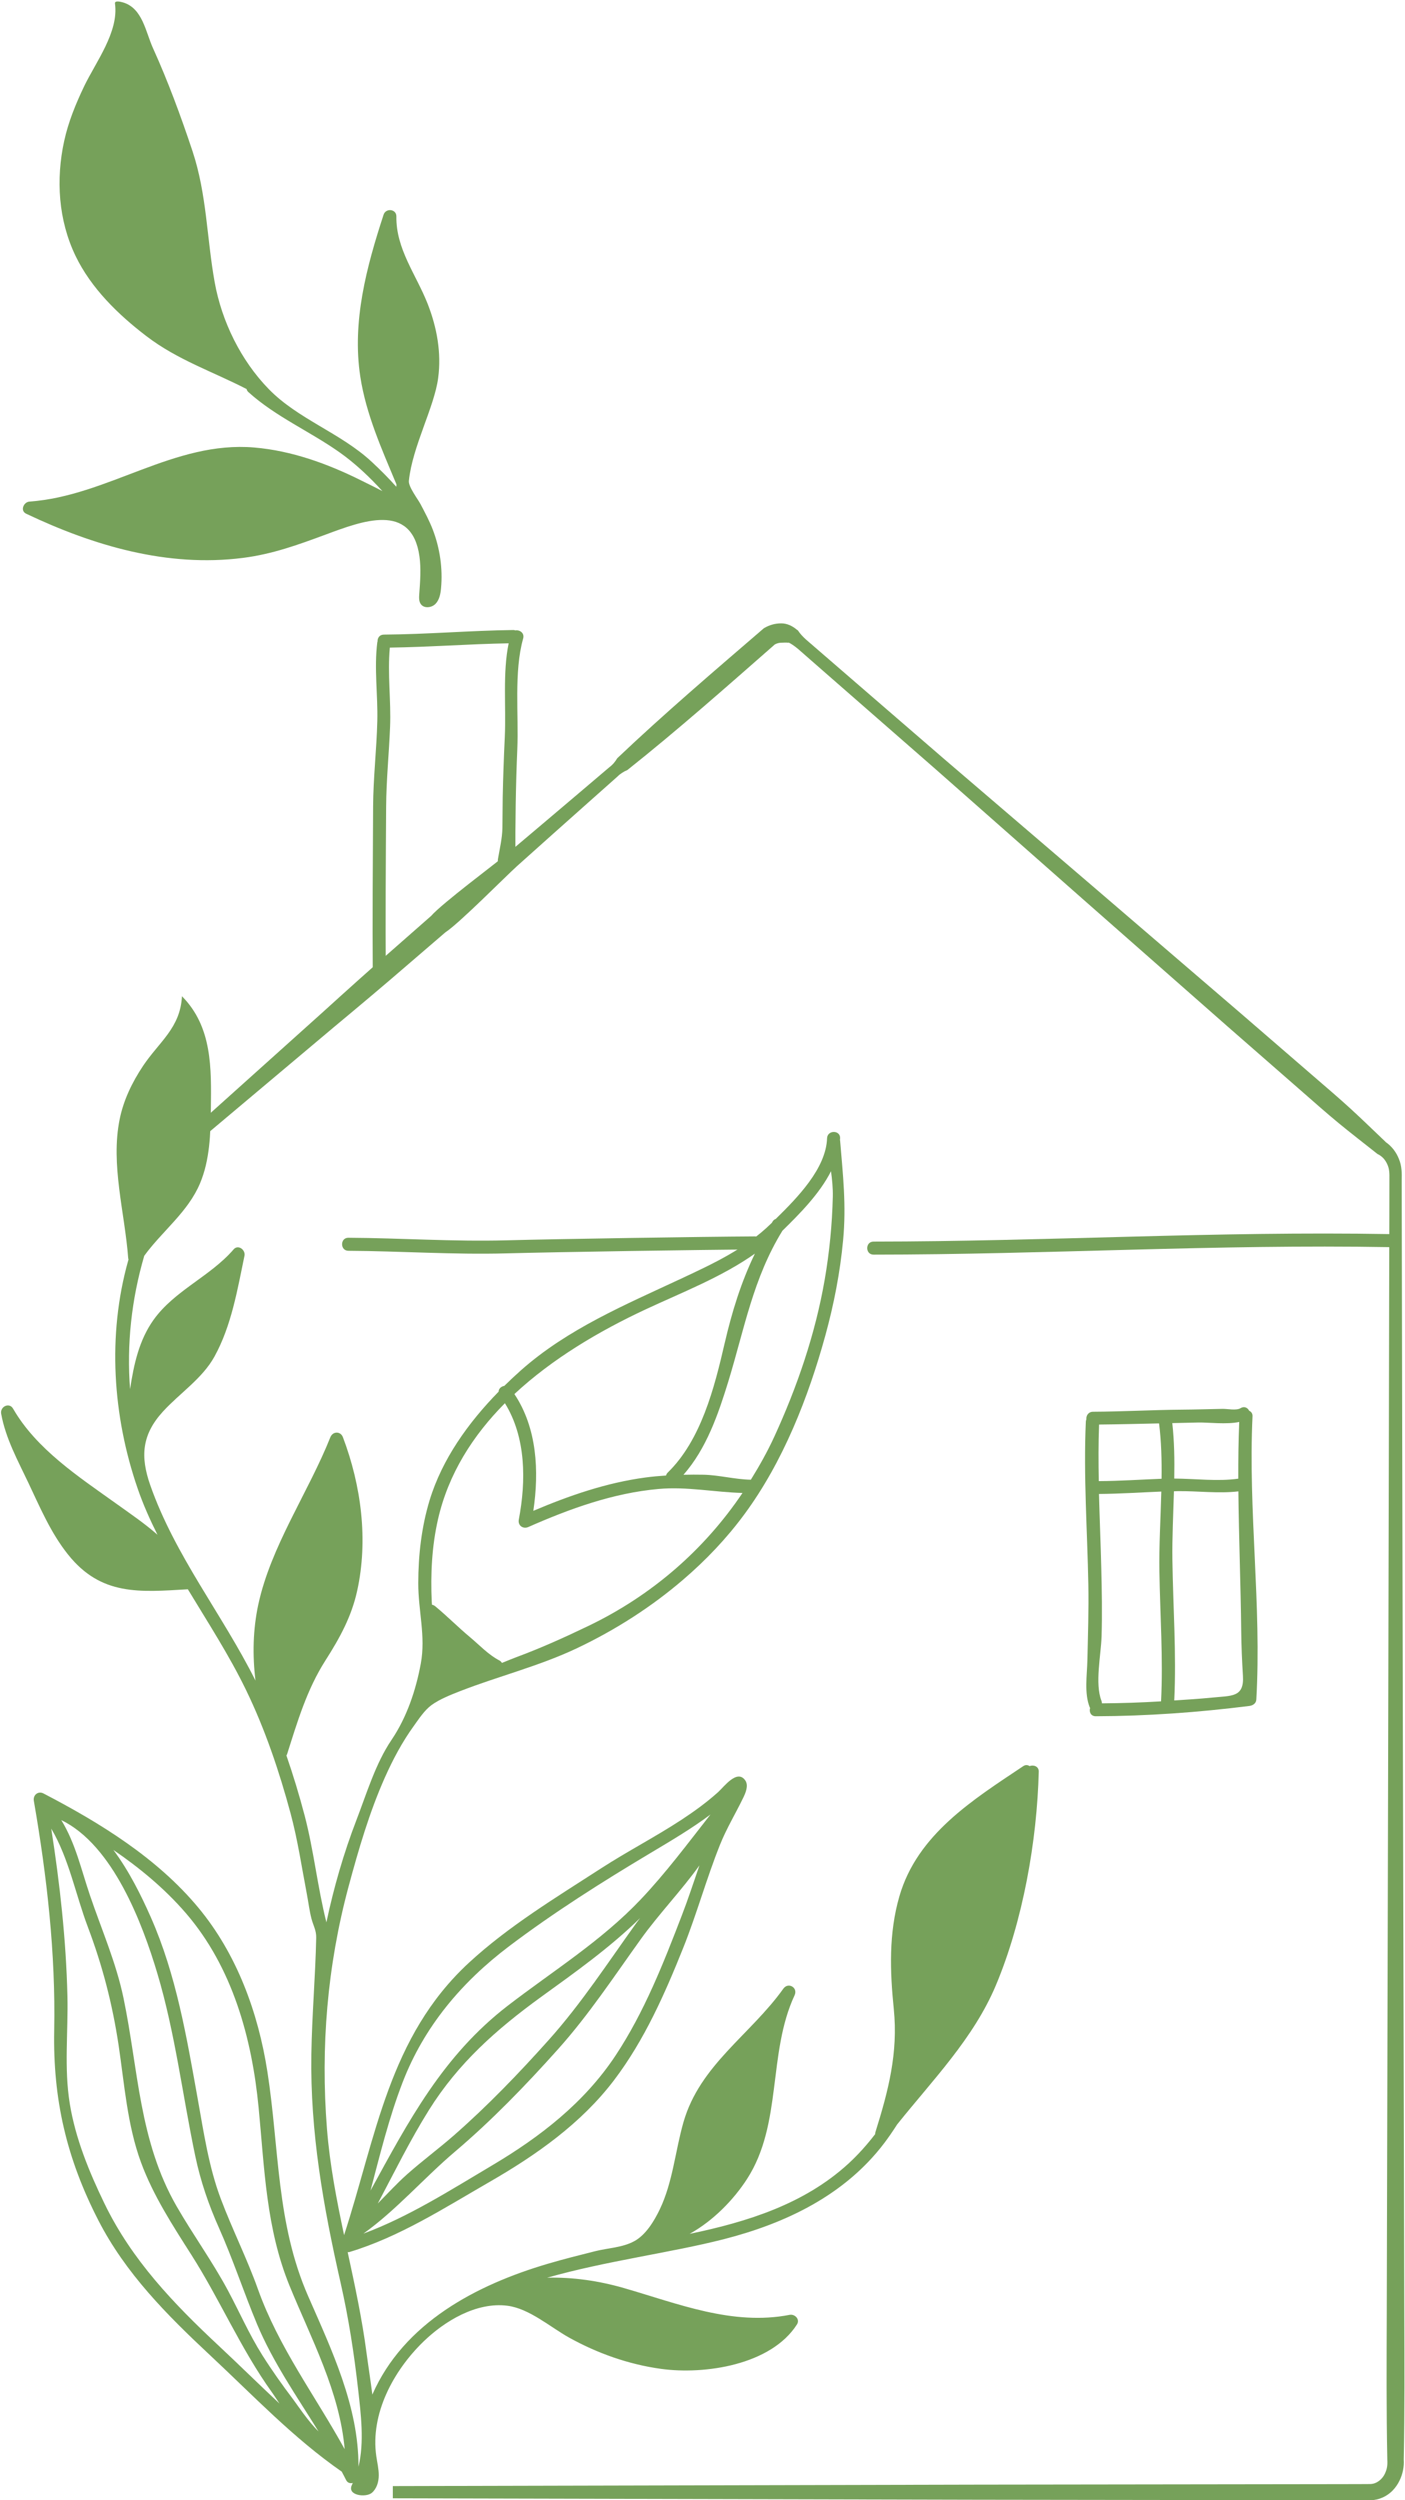 <?xml version="1.0" encoding="UTF-8" standalone="no"?><svg xmlns="http://www.w3.org/2000/svg" xmlns:xlink="http://www.w3.org/1999/xlink" fill="#000000" height="500.3" preserveAspectRatio="xMidYMid meet" version="1" viewBox="109.3 -0.3 281.3 500.3" width="281.3" zoomAndPan="magnify"><g fill="#76a15a" id="change1_1"><path d="M390.46,462.6l-0.29-117.09l-0.13-58.54l-0.06-29.27l-0.03-14.64l-0.01-7.32c0.04-1.11,0.03-2.75-0.54-4.08 c-0.52-1.36-1.46-2.64-2.78-3.5l0.22,0.16c-2.36-2.24-4.69-4.52-7.09-6.72c-2.4-2.2-4.88-4.3-7.34-6.43l-14.77-12.76l-29.62-25.42 l-29.65-25.38l-14.77-12.76l-7.38-6.38l-3.69-3.19c-1.21-1.09-2.55-2.02-3.48-3.43l-0.24-0.17c-0.82-0.69-1.93-1.26-3.11-1.24 c-1.17-0.01-2.33,0.32-3.31,0.89l-0.16,0.09l-0.14,0.12c-9.86,8.49-19.77,16.93-29.21,25.89c-0.43,0.74-0.97,1.36-1.63,1.84 l-1.86,1.58l-3.72,3.16l-7.45,6.31l-7.46,6.3c-2.5,2.08-12.97,9.87-15.13,12.35l-7.33,6.44c-4.91,4.27-9.74,8.63-14.56,13 l-29.05,26.08l1.6,1.85l29.88-25.12c5-4.16,9.99-8.34,14.91-12.6l7.4-6.36c2.76-1.79,11.93-11.07,14.34-13.25l7.28-6.51l7.29-6.49 l3.65-3.24l1.82-1.62c0.57-0.58,1.26-1.03,2.05-1.36c10.13-8.05,19.81-16.62,29.53-25.14c0.4-0.21,0.83-0.33,1.26-0.34 c0.45,0.01,0.97-0.09,1.56,0.04l-0.24-0.17c1.52,0.73,2.64,1.92,3.88,2.97l3.67,3.21l7.35,6.42l14.7,12.84l29.28,25.82l29.31,25.78 l14.7,12.84c2.45,2.14,4.88,4.3,7.39,6.37c2.51,2.07,5.1,4.05,7.65,6.08l0.17,0.13l0.06,0.03c0.79,0.37,1.47,1.09,1.86,1.99 c0.44,0.93,0.46,1.79,0.44,3.11l-0.01,7.32l-0.01,3.56c-34.37-0.62-68.86,1.48-103.27,1.5c-1.68,0-1.68,2.61,0,2.61 c34.41-0.01,68.9-2.12,103.26-1.5l-0.02,8.46l-0.06,29.27l-0.13,58.54l-0.29,117.09c-0.03,9.76-0.09,19.51,0.11,29.27 c0.07,1.23-0.08,1.95-0.49,2.82c-0.39,0.81-1.04,1.45-1.77,1.79c-0.36,0.17-0.75,0.26-1.15,0.27l-1.77,0.01l-3.66,0.01l-14.64,0.02 l-58.54,0.08l-117.09,0.29v2.44l117.09,0.29l58.54,0.08l14.64,0.02l3.66,0.01l1.88-0.01c0.82-0.02,1.65-0.22,2.39-0.56 c3.04-1.35,4.4-4.88,4.2-7.55C390.55,482.12,390.49,472.36,390.46,462.6z"/><path d="M315.44,353.11c-0.35-0.24-0.81-0.31-1.28,0.01c-10.13,6.77-21.21,13.66-24.79,26.04 c-2.15,7.43-1.89,14.98-1.12,22.58c0.88,8.76-1.08,16.32-3.68,24.61c-0.05,0.14-0.05,0.27-0.05,0.4c-1.63,2.12-3.4,4.11-5.34,5.89 c-8.84,8.11-20.25,11.67-31.81,14.07c4.71-2.6,8.79-6.8,11.49-10.97c7.13-11.03,4.1-25.13,9.53-36.78 c0.71-1.53-1.27-2.69-2.25-1.32c-6.61,9.25-16.72,15.28-20,26.72c-1.66,5.79-2.12,11.97-4.75,17.46c-1.12,2.33-2.81,5.14-5.15,6.38 c-2.4,1.28-5.24,1.33-7.83,1.99c-3.15,0.79-6.3,1.58-9.42,2.5c-14.33,4.22-28.86,11.84-35.14,26.18c-0.36-2.86-0.81-5.67-1.16-8.3 c-0.89-6.83-2.34-13.52-3.78-20.21c0.1,0,0.2,0.03,0.3,0c10.06-3.02,19.1-8.86,28.15-14.07c9.31-5.36,18.31-11.69,24.87-20.32 c6.06-7.98,10.16-17.25,13.86-26.49c2.71-6.77,4.64-13.83,7.35-20.6c1.32-3.31,3.13-6.26,4.66-9.43c0.45-0.93,1.12-2.43,0.43-3.45 c-1.62-2.41-4.31,1.29-5.44,2.3c-2.28,2.05-4.76,3.85-7.32,5.53c-5.26,3.45-10.86,6.33-16.13,9.74 c-9.03,5.84-18.52,11.56-26.46,18.89c-16.03,14.8-18.58,34.81-24.99,54.5c-1.49-7.02-2.86-14.07-3.43-21.3 c-1.28-16.32,0.06-32.59,4.32-48.42c2-7.41,4.15-14.83,7.28-21.86c1.6-3.59,3.46-7.08,5.76-10.27c1.01-1.4,2.16-3.18,3.57-4.21 c1.63-1.19,3.89-2.07,5.77-2.81c7.72-3,15.76-4.98,23.31-8.55c7.66-3.63,14.89-8.23,21.33-13.76c4.53-3.88,8.67-8.23,12.21-13.03 c7.74-10.47,12.81-23.34,16.24-35.83c1.71-6.23,2.95-12.6,3.55-19.03c0.66-7.02-0.03-13.06-0.6-19.96c0-0.04-0.02-0.07-0.03-0.11 c0.01-0.12,0.03-0.23,0.03-0.35c0.06-1.68-2.55-1.68-2.61,0c-0.21,6.05-5.91,11.86-10.27,16.14c-0.23,0.09-0.45,0.23-0.62,0.5 c-0.05,0.09-0.1,0.17-0.15,0.26c-0.05,0.05-0.11,0.11-0.16,0.16c-5.16,5.05-11.57,8.02-18.03,11.04 c-11.19,5.23-22.65,10.02-32.01,18.29c-1.14,1.01-2.27,2.07-3.38,3.16c-0.62,0.1-1.14,0.57-1.14,1.16 c-6.06,6.19-11.3,13.48-13.81,21.71c-1.63,5.35-2.27,11.01-2.28,16.6c-0.01,5.51,1.52,10.63,0.51,16.1 c-0.99,5.36-2.81,10.76-5.86,15.27c-3.2,4.72-4.98,10.73-7.02,16.02c-2.55,6.62-4.54,13.5-6.02,20.49 c-1.78-7.05-2.51-14.33-4.36-21.38c-1.06-4.04-2.28-8.06-3.65-12.02c0.05-0.08,0.11-0.15,0.14-0.25 c2.08-6.54,3.96-12.94,7.68-18.76c2.84-4.45,5.21-8.73,6.35-13.93c2.24-10.19,0.81-21.05-2.85-30.73c-0.47-1.25-2.03-1.22-2.52,0 c-4.42,11.09-11.9,21.75-14.43,33.49c-1.07,4.98-1.18,10.13-0.56,15.2c-6.64-13.26-16.13-25.01-21.07-39.11 c-2.02-5.76-1.67-10.12,2.56-14.74c3.36-3.67,7.86-6.58,10.29-10.97c3.41-6.17,4.6-13.38,6.02-20.19c0.24-1.17-1.27-2.33-2.18-1.27 c-4.69,5.43-11.82,8.21-16.03,14.1c-2.92,4.1-3.95,8.96-4.7,13.86c-0.69-8.95,0.28-17.93,2.84-26.68 c3.6-4.95,8.73-8.72,11.16-14.48c1.98-4.68,2.12-9.97,2.18-14.99c0.09-8.01,0.31-16.32-5.79-22.47c-0.32,6.34-4.56,9.11-7.79,13.94 c-2.18,3.27-3.91,6.83-4.69,10.71c-1.83,9.08,1.04,18.68,1.71,27.72c0.01,0.12,0.04,0.22,0.07,0.32c-0.02,0.09-0.05,0.17-0.08,0.26 c-4.17,14.87-3.1,31.04,1.91,45.56c1.1,3.2,2.47,6.26,3.97,9.25c-2.6-2.29-5.53-4.27-8.29-6.25c-7.48-5.35-15.94-10.86-20.62-18.98 c-0.77-1.34-2.64-0.4-2.39,1.01c0.91,4.98,3.29,9.27,5.44,13.81c2.36,4.97,4.49,10.04,7.96,14.38c6.62,8.28,14.32,7.51,23.98,6.94 c4.01,6.64,8.25,13.16,11.64,20.14c3.81,7.85,6.65,16.26,8.92,24.68c1.43,5.31,2.23,10.75,3.26,16.14 c0.32,1.66,0.51,3.35,0.94,4.99c0.37,1.4,0.97,2.3,0.94,3.78c-0.17,7.78-0.85,15.48-0.97,23.26c-0.26,15.68,2.4,30.57,5.85,45.78 c1.61,7.08,2.71,14.22,3.52,21.43c0.54,4.84,1.26,10.45,0.06,15.38c0.05-12.03-5.35-23.33-10.08-34.14 c-6.39-14.59-5.76-29.54-8.16-44.94c-1.84-11.81-6.12-23.53-13.83-32.8c-8.25-9.93-19.68-16.96-31.01-22.85 c-1.07-0.55-2.11,0.35-1.92,1.47c2.62,15.11,4.38,30.55,4.08,45.91c-0.27,13.85,2.48,25.67,8.83,38.03 c5.44,10.61,13.72,18.93,22.35,26.99c8.63,8.05,16.7,16.6,26.39,23.32c0.29,0.56,0.59,1.1,0.86,1.66c0.29,0.6,0.84,0.73,1.35,0.6 c-0.06,0.12-0.09,0.24-0.15,0.35c-1.12,2.17,2.76,2.63,3.95,1.64c0.99-0.83,1.39-2.19,1.4-3.49c0.01-1.29-0.31-2.56-0.49-3.84 c-1.23-8.52,3.44-17.11,9.39-22.9c4.28-4.16,10.64-8.01,16.86-7.22c4.36,0.55,8.59,4.28,12.36,6.38 c5.68,3.15,11.93,5.36,18.38,6.25c8.76,1.21,22.04-0.77,27.23-8.89c0.66-1.03-0.42-2.12-1.47-1.92 c-11.43,2.23-22.39-2.25-33.18-5.36c-5.07-1.46-10.23-2.2-15.37-2.07c11.85-3.37,24.7-4.98,35.35-7.7 c12.45-3.18,24.28-8.83,32.19-19.29c0.89-1.18,1.73-2.42,2.54-3.68c7.12-8.9,15.3-17.22,19.77-27.85 c5.39-12.82,8.24-28.87,8.58-42.75C317.3,353.16,316.22,352.79,315.44,353.11z M189.91,416.39c4.3-11.16,11.82-20.05,21.3-27.22 c8.96-6.77,18.64-12.89,28.28-18.64c4.17-2.49,8.28-4.91,12.06-7.74c-4.54,5.78-8.93,11.69-13.99,17.02 c-7.87,8.3-17.57,14.3-26.58,21.23c-13.07,10.06-19.95,23.24-27.5,37.01C185.41,430.76,187.19,423.43,189.91,416.39z M237.46,383.51c-0.24,0.32-0.49,0.63-0.73,0.96c-5.69,7.92-11.03,16.14-17.55,23.42c-5.95,6.65-12.27,13.22-18.99,19.1 c-3.05,2.67-6.33,5.09-9.36,7.78c-2.09,1.85-3.94,3.9-5.89,5.86c3.33-6.28,6.47-12.67,10.24-18.7c5.89-9.4,13.49-16.12,22.41-22.6 C224.48,394.35,231.4,389.45,237.46,383.51z M200.38,430.27c7.37-6.25,14.22-13.33,20.66-20.53c6.17-6.89,11.24-14.6,16.62-22.09 c3.55-4.94,8.04-9.6,11.68-14.68c-1.17,3.38-2.27,6.76-3.5,9.94c-3.72,9.68-7.57,19.47-13.33,28.16 c-6.23,9.39-15.06,16.23-24.67,21.93c-8.22,4.87-16.73,10.31-25.78,13.66C188.61,441.99,194.24,435.47,200.38,430.27z M265.95,245.98c3.39-3.33,7.43-7.36,9.73-11.91c0.22,1.67,0.4,3.35,0.36,5.09c-0.13,5.56-0.68,11.16-1.63,16.64 c-1.88,10.85-5.5,21.41-10.09,31.4c-1.38,3-2.98,5.84-4.69,8.6c-3.08-0.05-6.35-0.93-9.44-1c-1.35-0.03-2.7-0.02-4.05,0.01 c4.59-5.21,6.95-12.08,8.97-18.64C258.35,265.59,260.07,255.53,265.95,245.98z M238.38,261.8c7.42-3.47,15.34-6.5,22.06-11.24 c-2.75,5.69-4.58,11.57-6.07,18c-2.04,8.84-4.7,19.3-11.38,25.81c-0.19,0.18-0.28,0.39-0.34,0.59c-1.39,0.09-2.78,0.21-4.16,0.4 c-7.79,1.05-15.21,3.61-22.41,6.67c1.18-7.96,0.74-16.59-3.79-23.37C219.92,271.56,229.28,266.06,238.38,261.8z M196.98,303.78 c2.08-9.16,7.01-16.84,13.41-23.29c4.24,6.85,4.25,15.55,2.78,23.3c-0.22,1.18,0.86,1.94,1.92,1.47c8.28-3.65,16.98-6.8,26.06-7.61 c5.71-0.51,11.25,0.66,16.81,0.8c-7.69,11.41-18.19,20.53-30.88,26.62c-4.72,2.27-9.51,4.43-14.43,6.25 c-0.62,0.23-1.64,0.65-2.86,1.14c-0.11-0.19-0.25-0.36-0.5-0.49c-2.23-1.16-4.01-3.1-5.93-4.7c-2.38-1.99-4.56-4.2-6.95-6.17 c-0.2-0.16-0.41-0.24-0.62-0.28c-0.01-0.2-0.04-0.4-0.05-0.61C195.49,314.72,195.76,309.16,196.98,303.78z M153.18,469.18 c-9.11-8.5-17.5-17.24-22.98-28.57c-3.06-6.32-5.8-13-6.93-19.96c-1.16-7.13-0.3-14.4-0.47-21.57c-0.27-11.2-1.51-22.39-3.24-33.46 c3.54,5.97,4.88,13.2,7.32,19.66c2.93,7.75,4.91,15.37,6.15,23.58c1.18,7.86,1.74,16.04,4.5,23.55c2.44,6.63,6.33,12.6,10.1,18.52 c5.73,9,9.87,18.78,16.1,27.47c0.42,0.59,0.94,1.38,1.53,2.27C161.2,476.88,157.25,472.98,153.18,469.18z M167.99,479.82 c-2.17-2.86-4.26-5.81-6.18-8.85c-2.63-4.17-4.59-8.68-6.92-13.02c-3.1-5.77-6.96-11.08-10.23-16.76 c-7.53-13.1-7.63-27.23-10.63-41.66c-1.49-7.14-4.38-13.67-6.71-20.54c-1.79-5.27-2.89-10.4-5.75-15.08 c10.36,5.02,16.26,20.72,19.24,30.71c3.57,11.95,5.03,24.37,7.59,36.54c1.06,5.02,2.66,9.7,4.75,14.38 c2.82,6.32,4.95,12.86,7.61,19.23c3.2,7.63,7.95,14.44,12.31,21.47C170.99,484.23,168.64,480.67,167.99,479.82z M160.94,457.77 c-2.2-6.16-5.13-11.95-7.43-18.06c-2.42-6.42-3.42-13.32-4.63-20.05c-2.21-12.31-4.29-24.78-9.38-36.3 c-1.91-4.32-4.34-9.24-7.5-13.48c5.33,3.65,10.31,7.78,14.52,12.66c9.32,10.82,13.22,24.98,14.56,38.92 c1.18,12.21,1.49,24.13,6.2,35.66c4.33,10.58,10.03,21.17,11.03,32.68C172.43,479.12,165.1,469.43,160.94,457.77z"/><path d="M212.49,125.85c-0.13-0.04-0.25-0.08-0.4-0.08c-8.66,0.11-17.29,0.86-25.95,0.92 c-0.87,0.01-1.28,0.7-1.25,1.37c-0.01,0.06-0.05,0.1-0.05,0.16c-0.66,5.27,0.13,10.5,0,15.78c-0.14,5.71-0.81,11.37-0.84,17.09 c-0.06,11.17-0.15,22.38-0.07,33.55c-0.15,0.49-0.14,0.83,0.05,1.37c0.47,1.34,2.58,1.19,2.56-0.35c0-0.29,0-0.59,0-0.88 c0-0.08,0.01-0.17,0-0.24c-0.08-11.13,0-22.31,0.07-33.44c0.03-5.34,0.58-10.64,0.79-15.97c0.21-5.3-0.54-10.57-0.05-15.84 c7.94-0.11,15.85-0.72,23.79-0.86c-1.22,5.94-0.5,12.7-0.77,18.65c-0.19,4.04-0.34,8.08-0.42,12.13c-0.04,2.07-0.02,4.15-0.06,6.22 c-0.04,2.02-0.54,4.09-0.88,6.1c-0.46,2.67,3.49,1.76,3.48,0.15c-0.03-7.35,0.07-14.69,0.38-22.03c0.3-6.94-0.71-15.51,1.18-22.21 C214.34,126.35,213.33,125.7,212.49,125.85z"/><path d="M360.07,283.11c0.03-0.57-0.27-0.93-0.67-1.11c-0.28-0.59-0.97-0.98-1.74-0.51c-0.84,0.51-2.63,0.11-3.58,0.13 c-2.71,0.05-5.42,0.14-8.14,0.16c-5.93,0.05-11.87,0.39-17.81,0.42c-0.95,0.01-1.4,0.81-1.32,1.52c-0.05,0.13-0.1,0.26-0.11,0.42 c-0.49,10.94,0.3,21.8,0.5,32.7c0.09,5.04-0.08,10.05-0.19,15.09c-0.07,2.98-0.65,6.6,0.46,9.4c0.02,0.06,0.06,0.09,0.09,0.13 c-0.25,0.74,0.1,1.67,1.12,1.67c10.27-0.03,20.51-0.77,30.76-2.06c0.71-0.09,1.35-0.51,1.39-1.28 C361.91,320.94,359.18,302.03,360.07,283.11z M349.32,284.35c1.9-0.03,5.6,0.43,8.09-0.11c-0.16,3.79-0.2,7.57-0.19,11.35 c-4.07,0.59-8.63,0-12.82-0.02c0.07-3.76,0.01-7.49-0.39-11.1C345.77,284.43,347.55,284.38,349.32,284.35z M341.36,284.53 c0.45,3.59,0.55,7.32,0.5,11.08c-4.19,0.16-8.38,0.45-12.57,0.47c-0.07-3.77-0.09-7.54,0.06-11.32 C333.35,284.72,337.35,284.62,341.36,284.53z M329.92,340.55c0-0.16-0.02-0.33-0.09-0.5c-1.36-3.46-0.09-9.17,0.02-12.9 c0.14-4.59,0.05-9.16-0.06-13.74c-0.12-4.93-0.33-9.84-0.46-14.76c4.16-0.03,8.32-0.31,12.48-0.48 c-0.14,5.43-0.47,10.89-0.38,16.11c0.14,8.56,0.76,17.3,0.33,25.87C337.81,340.39,333.86,340.52,329.92,340.55z M351.94,339.4 c-2.51,0.25-5.03,0.41-7.54,0.57c0.45-9.35-0.24-18.81-0.37-28.14c-0.06-4.48,0.18-9.1,0.31-13.72c0.24-0.01,0.49-0.02,0.73-0.02 c4.01-0.06,8.18,0.52,12.17,0.04c0.09,9.33,0.47,18.66,0.57,27.99c0.03,2.98,0.16,5.94,0.34,8.91 C358.43,339.41,355.88,339,351.94,339.4z"/><path d="M260.46,247.11c-10.29,0.06-39.62,0.51-49.89,0.79c-10.51,0.28-21.01-0.46-31.52-0.52 c-1.68-0.01-1.68,2.6,0,2.61c10.51,0.06,21.01,0.8,31.52,0.52c10.27-0.28,39.6-0.73,49.89-0.79 C262.14,249.72,262.14,247.1,260.46,247.11z"/><path d="M194.92,60.49c-2.29-5.83-6.36-10.96-6.26-17.48c0.02-1.51-2.12-1.72-2.56-0.35 c-3.41,10.42-6.35,21.39-4.66,32.43c1.16,7.55,4.31,14.52,7.24,21.55c-0.01,0.16-0.02,0.31-0.03,0.47c-1.55-1.74-3.21-3.4-4.9-4.97 c-6.21-5.79-14.76-8.54-20.64-14.58c-5.58-5.72-9.42-13.54-10.83-21.39c-1.59-8.86-1.57-17.57-4.43-26.2 c-2.3-6.92-4.93-14.05-7.94-20.68c-1.45-3.2-2.07-7.95-5.97-9.1c-0.41-0.12-1.71-0.47-1.62,0.22c0.79,5.7-3.85,11.7-6.19,16.59 c-1.68,3.52-3.14,7.08-3.98,10.91c-1.68,7.7-1.17,15.83,2.27,22.99c3.12,6.48,8.55,11.76,14.2,16.07 c6.2,4.74,13.25,7.08,20.05,10.58c0.05,0.21,0.15,0.42,0.36,0.61c5.51,4.96,12.26,7.82,18.26,12.06c3.13,2.21,5.98,4.91,8.58,7.76 c-1.44-0.76-2.91-1.47-4.36-2.19c-6.66-3.31-13.82-5.9-21.28-6.54c-16.1-1.38-29.34,9.7-45.03,10.82 c-1.17,0.08-1.93,1.83-0.66,2.43c13.54,6.42,28.28,10.77,43.39,8.84c5.91-0.75,11.07-2.63,16.58-4.67 c7.19-2.66,17.24-6.59,18.77,4.37c0.35,2.5,0.14,5.03-0.04,7.54c-0.05,0.7-0.09,1.47,0.33,2.03c0.67,0.9,2.17,0.71,2.94-0.09 c0.77-0.81,0.99-1.99,1.09-3.1c0.37-3.94-0.23-8.02-1.64-11.71c-0.68-1.77-1.58-3.45-2.46-5.12c-0.54-1.02-2.46-3.5-2.34-4.67 c0.71-6.89,5.11-14.75,5.87-20.61C197.7,70.27,196.77,65.21,194.92,60.49z"/></g></svg>